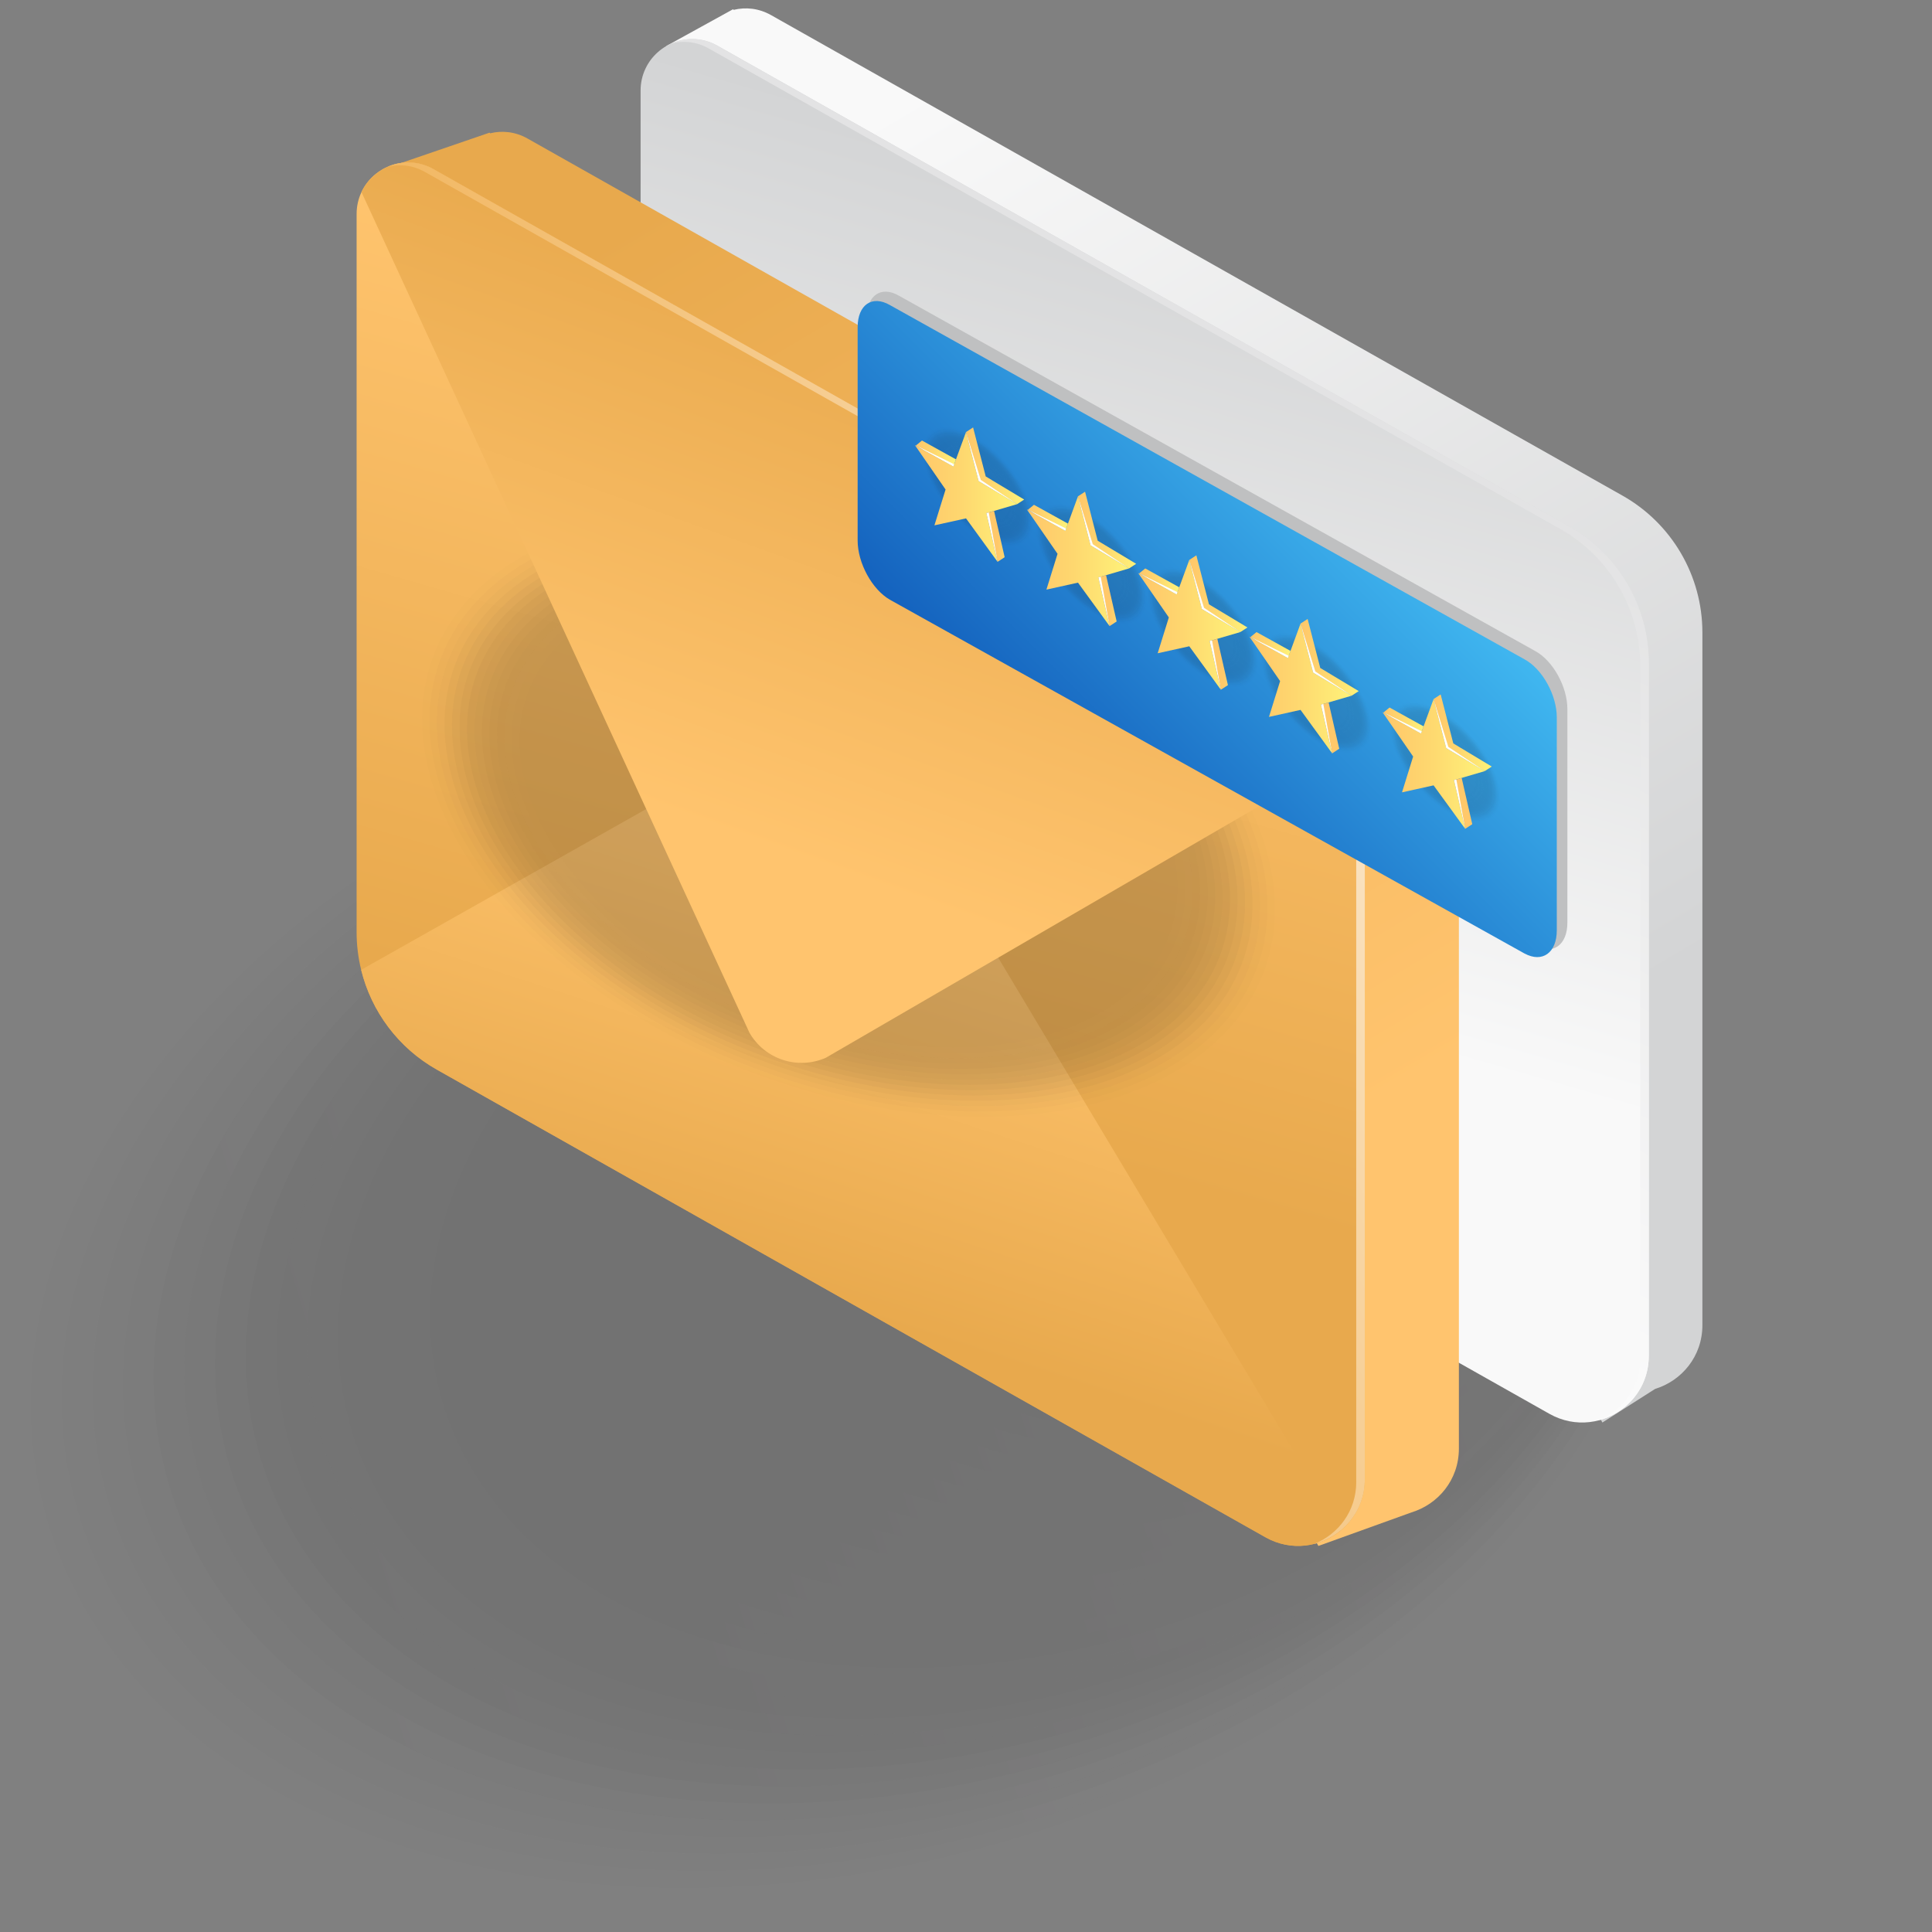 <?xml version="1.0" encoding="UTF-8"?>
<svg id="Vrstva_1" data-name="Vrstva 1" xmlns="http://www.w3.org/2000/svg" xmlns:xlink="http://www.w3.org/1999/xlink" viewBox="0 0 767.47 767.47">
  <rect x="0" y="0" width="767.47" height="767.47" fill="#808080" stroke="none"/>
  <defs>
    <style>
      .cls-1 {
        opacity: .59;
      }

      .cls-1, .cls-2, .cls-3, .cls-4, .cls-5, .cls-6, .cls-7, .cls-8, .cls-9, .cls-10, .cls-11, .cls-12, .cls-13, .cls-14, .cls-15, .cls-16, .cls-17, .cls-18, .cls-19, .cls-20, .cls-21, .cls-22, .cls-23, .cls-24, .cls-25, .cls-26, .cls-27, .cls-28, .cls-29, .cls-30, .cls-31, .cls-32, .cls-33, .cls-34, .cls-35, .cls-36, .cls-37, .cls-38, .cls-39, .cls-40, .cls-41, .cls-42, .cls-43, .cls-44, .cls-45, .cls-46, .cls-47, .cls-48, .cls-49, .cls-50, .cls-51, .cls-52, .cls-53, .cls-54, .cls-55, .cls-56, .cls-57, .cls-58, .cls-59, .cls-60, .cls-61, .cls-62, .cls-63, .cls-64, .cls-65, .cls-66, .cls-67, .cls-68, .cls-69, .cls-70, .cls-71, .cls-72, .cls-73, .cls-74, .cls-75, .cls-76, .cls-77, .cls-78, .cls-79, .cls-80, .cls-81, .cls-82, .cls-83, .cls-84, .cls-85, .cls-86, .cls-87, .cls-88 {
        stroke-width: 0px;
      }

      .cls-1, .cls-2, .cls-4, .cls-7, .cls-9, .cls-13, .cls-15, .cls-19, .cls-21, .cls-25, .cls-27, .cls-29, .cls-33, .cls-34, .cls-39, .cls-47, .cls-55, .cls-59, .cls-61, .cls-64, .cls-68, .cls-69, .cls-74, .cls-76, .cls-79, .cls-81, .cls-83, .cls-84 {
        fill: #141414;
      }

      .cls-2 {
        opacity: .37;
      }

      .cls-89 {
        opacity: .13;
      }

      .cls-3 {
        fill: url(#linear-gradient-38);
      }

      .cls-4 {
        opacity: .78;
      }

      .cls-5 {
        fill: url(#linear-gradient-33);
      }

      .cls-6 {
        fill: url(#linear-gradient-11);
        opacity: .36;
      }

      .cls-7 {
        opacity: .52;
      }

      .cls-8 {
        fill: url(#linear-gradient-27);
        opacity: .93;
      }

      .cls-9 {
        opacity: .85;
      }

      .cls-10 {
        fill: url(#linear-gradient-5);
        opacity: .14;
      }

      .cls-11 {
        fill: url(#linear-gradient-16);
        opacity: .54;
      }

      .cls-12 {
        fill: url(#linear-gradient-10);
        opacity: .32;
      }

      .cls-13 {
        opacity: .15;
      }

      .cls-14 {
        fill: url(#New_Gradient_Swatch_copy_15-8);
      }

      .cls-15 {
        opacity: .96;
      }

      .cls-16 {
        fill: url(#linear-gradient-19);
        opacity: .64;
      }

      .cls-17 {
        fill: url(#linear-gradient-14);
        opacity: .46;
      }

      .cls-18 {
        fill: url(#linear-gradient-2);
        opacity: .04;
      }

      .cls-19 {
        opacity: .74;
      }

      .cls-20 {
        fill: url(#linear-gradient-22);
        opacity: .75;
      }

      .cls-90 {
        opacity: .2;
      }

      .cls-21 {
        opacity: .7;
      }

      .cls-22 {
        fill: url(#New_Gradient_Swatch_copy_15-9);
      }

      .cls-23 {
        fill: url(#linear-gradient-7);
        opacity: .21;
      }

      .cls-24 {
        fill: url(#New_Gradient_Swatch_copy_15-19);
      }

      .cls-25 {
        opacity: .63;
      }

      .cls-26 {
        fill: url(#linear-gradient-31);
      }

      .cls-28 {
        fill: url(#linear-gradient-34);
      }

      .cls-29, .cls-66 {
        opacity: 0;
      }

      .cls-30 {
        fill: url(#New_Gradient_Swatch_copy_15);
      }

      .cls-31 {
        fill: url(#linear-gradient-20);
        opacity: .68;
      }

      .cls-32 {
        fill: url(#New_Gradient_Swatch_copy_15-13);
      }

      .cls-33 {
        opacity: .44;
      }

      .cls-34 {
        opacity: .93;
      }

      .cls-35 {
        fill: url(#New_Gradient_Swatch_copy_15-12);
      }

      .cls-36 {
        fill: url(#New_Gradient_Swatch_copy_15-18);
      }

      .cls-37 {
        fill: url(#linear-gradient-24);
        opacity: .82;
      }

      .cls-38 {
        fill: url(#linear-gradient-21);
        opacity: .71;
      }

      .cls-39 {
        opacity: .56;
      }

      .cls-40 {
        fill: url(#linear-gradient-8);
        opacity: .25;
      }

      .cls-41 {
        fill: url(#New_Gradient_Swatch_copy_15-16);
      }

      .cls-42 {
        fill: #fff;
      }

      .cls-43 {
        fill: url(#linear-gradient-35);
      }

      .cls-44 {
        fill: url(#New_Gradient_Swatch_copy_15-7);
      }

      .cls-45 {
        fill: url(#linear-gradient-32);
      }

      .cls-46 {
        fill: url(#New_Gradient_Swatch_copy_15-4);
      }

      .cls-47 {
        opacity: .26;
      }

      .cls-48 {
        fill: url(#linear-gradient-25);
        opacity: .86;
      }

      .cls-49 {
        fill: url(#linear-gradient-3);
        opacity: .07;
      }

      .cls-50 {
        fill: url(#linear-gradient-17);
        opacity: .57;
      }

      .cls-51 {
        fill: url(#New_Gradient_Swatch_copy_15-10);
      }

      .cls-52 {
        fill: url(#linear-gradient-13);
        opacity: .43;
      }

      .cls-53 {
        fill: url(#linear-gradient-6);
        opacity: .18;
      }

      .cls-54 {
        fill: url(#New_Gradient_Swatch_copy_15-20);
      }

      .cls-55 {
        opacity: .04;
      }

      .cls-56 {
        fill: url(#linear-gradient-4);
        opacity: .11;
      }

      .cls-57 {
        fill: url(#linear-gradient-28);
        opacity: .96;
      }

      .cls-58 {
        fill: url(#linear-gradient-9);
        opacity: .29;
      }

      .cls-59 {
        opacity: .3;
      }

      .cls-60 {
        fill: url(#linear-gradient-12);
        opacity: .39;
      }

      .cls-61 {
        opacity: .07;
      }

      .cls-62 {
        fill: url(#linear-gradient-36);
      }

      .cls-63 {
        fill: url(#linear-gradient-23);
        opacity: .79;
      }

      .cls-64 {
        opacity: .89;
      }

      .cls-65 {
        fill: url(#linear-gradient-15);
        opacity: .5;
      }

      .cls-66 {
        fill: url(#linear-gradient);
      }

      .cls-67 {
        fill: url(#linear-gradient-30);
      }

      .cls-68 {
        opacity: .33;
      }

      .cls-69 {
        opacity: .11;
      }

      .cls-70 {
        fill: url(#New_Gradient_Swatch_copy_15-15);
      }

      .cls-71 {
        fill: url(#New_Gradient_Swatch_copy_15-14);
      }

      .cls-72 {
        fill: url(#linear-gradient-29);
      }

      .cls-73 {
        fill: url(#New_Gradient_Swatch_copy_15-3);
      }

      .cls-74 {
        opacity: .41;
      }

      .cls-75 {
        fill: url(#New_Gradient_Swatch_copy_15-6);
      }

      .cls-76 {
        opacity: .19;
      }

      .cls-77 {
        fill: url(#linear-gradient-18);
        opacity: .61;
      }

      .cls-78 {
        fill: url(#New_Gradient_Swatch_copy_15-2);
      }

      .cls-79 {
        opacity: .48;
      }

      .cls-80 {
        fill: url(#New_Gradient_Swatch_copy_15-5);
      }

      .cls-81 {
        opacity: .22;
      }

      .cls-82 {
        fill: url(#linear-gradient-37);
      }

      .cls-83 {
        opacity: .67;
      }

      .cls-84 {
        opacity: .81;
      }

      .cls-85 {
        fill: url(#New_Gradient_Swatch_copy_15-11);
      }

      .cls-86 {
        fill: url(#linear-gradient-26);
        opacity: .89;
      }

      .cls-87 {
        fill: #bfc0c1;
      }

      .cls-88 {
        fill: url(#New_Gradient_Swatch_copy_15-17);
      }
    </style>
    <linearGradient id="linear-gradient" x1="970.81" y1="7758.82" x2="1120.57" y2="7758.82" gradientTransform="translate(-4877.1 -140785.92) rotate(-.18) scale(4.55 18.21)" gradientUnits="userSpaceOnUse">
      <stop offset="0" stop-color="#161616"/>
      <stop offset="1" stop-color="#313031"/>
    </linearGradient>
    <linearGradient id="linear-gradient-2" x1="973.57" y1="7758.82" x2="1120.26" y2="7758.82" gradientTransform="translate(-4877.34 -140787.55) rotate(-.18) scale(4.55 18.21)" xlink:href="#linear-gradient"/>
    <linearGradient id="linear-gradient-3" x1="976.34" y1="7758.82" x2="1119.95" y2="7758.82" gradientTransform="translate(-4877.59 -140789.19) rotate(-.18) scale(4.55 18.21)" xlink:href="#linear-gradient"/>
    <linearGradient id="linear-gradient-4" x1="979.11" y1="7758.83" x2="1119.64" y2="7758.83" gradientTransform="translate(-4877.84 -140790.82) rotate(-.18) scale(4.55 18.21)" xlink:href="#linear-gradient"/>
    <linearGradient id="linear-gradient-5" x1="981.88" y1="7758.83" x2="1119.34" y2="7758.83" gradientTransform="translate(-4878.08 -140792.46) rotate(-.18) scale(4.55 18.21)" xlink:href="#linear-gradient"/>
    <linearGradient id="linear-gradient-6" x1="984.65" y1="7758.83" x2="1119.03" y2="7758.83" gradientTransform="translate(-4878.33 -140794.09) rotate(-.18) scale(4.55 18.21)" xlink:href="#linear-gradient"/>
    <linearGradient id="linear-gradient-7" x1="987.42" y1="7758.83" x2="1118.72" y2="7758.83" gradientTransform="translate(-4878.58 -140795.73) rotate(-.18) scale(4.55 18.21)" xlink:href="#linear-gradient"/>
    <linearGradient id="linear-gradient-8" x1="990.19" y1="7758.83" x2="1118.41" y2="7758.83" gradientTransform="translate(-4878.82 -140797.36) rotate(-.18) scale(4.55 18.21)" xlink:href="#linear-gradient"/>
    <linearGradient id="linear-gradient-9" x1="992.96" y1="7758.83" x2="1118.1" y2="7758.83" gradientTransform="translate(-4879.07 -140799) rotate(-.18) scale(4.55 18.21)" xlink:href="#linear-gradient"/>
    <linearGradient id="linear-gradient-10" x1="995.73" y1="7758.83" x2="1117.79" y2="7758.83" gradientTransform="translate(-4879.32 -140800.63) rotate(-.18) scale(4.55 18.21)" xlink:href="#linear-gradient"/>
    <linearGradient id="linear-gradient-11" x1="998.49" y1="7758.83" x2="1117.48" y2="7758.83" gradientTransform="translate(-4879.56 -140802.27) rotate(-.18) scale(4.55 18.21)" xlink:href="#linear-gradient"/>
    <linearGradient id="linear-gradient-12" x1="1001.26" y1="7758.83" x2="1117.18" y2="7758.83" gradientTransform="translate(-4879.81 -140803.9) rotate(-.18) scale(4.55 18.21)" xlink:href="#linear-gradient"/>
    <linearGradient id="linear-gradient-13" x1="1004.03" y1="7758.83" x2="1116.87" y2="7758.83" gradientTransform="translate(-4880.06 -140805.54) rotate(-.18) scale(4.55 18.21)" xlink:href="#linear-gradient"/>
    <linearGradient id="linear-gradient-14" x1="1006.8" y1="7758.83" x2="1116.56" y2="7758.83" gradientTransform="translate(-4880.3 -140807.17) rotate(-.18) scale(4.55 18.21)" xlink:href="#linear-gradient"/>
    <linearGradient id="linear-gradient-15" x1="1009.57" y1="7758.83" x2="1116.25" y2="7758.83" gradientTransform="translate(-4880.55 -140808.81) rotate(-.18) scale(4.55 18.21)" xlink:href="#linear-gradient"/>
    <linearGradient id="linear-gradient-16" x1="1012.34" y1="7758.83" x2="1115.94" y2="7758.83" gradientTransform="translate(-4880.8 -140810.45) rotate(-.18) scale(4.55 18.21)" xlink:href="#linear-gradient"/>
    <linearGradient id="linear-gradient-17" x1="1015.11" y1="7758.83" x2="1115.63" y2="7758.83" gradientTransform="translate(-4881.04 -140812.08) rotate(-.18) scale(4.55 18.21)" xlink:href="#linear-gradient"/>
    <linearGradient id="linear-gradient-18" x1="1017.88" y1="7758.83" x2="1115.32" y2="7758.83" gradientTransform="translate(-4881.29 -140813.72) rotate(-.18) scale(4.55 18.21)" xlink:href="#linear-gradient"/>
    <linearGradient id="linear-gradient-19" x1="1020.64" y1="7758.83" x2="1115.02" y2="7758.83" gradientTransform="translate(-4881.54 -140815.35) rotate(-.18) scale(4.55 18.21)" xlink:href="#linear-gradient"/>
    <linearGradient id="linear-gradient-20" x1="1023.41" y1="7758.83" x2="1114.71" y2="7758.83" gradientTransform="translate(-4881.78 -140816.99) rotate(-.18) scale(4.55 18.21)" xlink:href="#linear-gradient"/>
    <linearGradient id="linear-gradient-21" x1="1026.18" y1="7758.83" x2="1114.4" y2="7758.83" gradientTransform="translate(-4882.03 -140818.62) rotate(-.18) scale(4.55 18.21)" xlink:href="#linear-gradient"/>
    <linearGradient id="linear-gradient-22" x1="1028.95" y1="7758.83" x2="1114.09" y2="7758.83" gradientTransform="translate(-4882.28 -140820.26) rotate(-.18) scale(4.55 18.21)" xlink:href="#linear-gradient"/>
    <linearGradient id="linear-gradient-23" x1="1031.72" y1="7758.83" x2="1113.78" y2="7758.83" gradientTransform="translate(-4882.52 -140821.89) rotate(-.18) scale(4.55 18.21)" xlink:href="#linear-gradient"/>
    <linearGradient id="linear-gradient-24" x1="1034.49" y1="7758.83" x2="1113.47" y2="7758.83" gradientTransform="translate(-4882.77 -140823.53) rotate(-.18) scale(4.55 18.21)" xlink:href="#linear-gradient"/>
    <linearGradient id="linear-gradient-25" x1="1037.26" y1="7758.83" x2="1113.16" y2="7758.83" gradientTransform="translate(-4883.01 -140825.16) rotate(-.18) scale(4.55 18.21)" xlink:href="#linear-gradient"/>
    <linearGradient id="linear-gradient-26" x1="1040.03" y1="7758.83" x2="1112.85" y2="7758.83" gradientTransform="translate(-4883.26 -140826.8) rotate(-.18) scale(4.55 18.21)" xlink:href="#linear-gradient"/>
    <linearGradient id="linear-gradient-27" x1="1042.8" y1="7758.84" x2="1112.55" y2="7758.84" gradientTransform="translate(-4883.51 -140828.43) rotate(-.18) scale(4.55 18.21)" xlink:href="#linear-gradient"/>
    <linearGradient id="linear-gradient-28" x1="1045.56" y1="7758.84" x2="1112.24" y2="7758.84" gradientTransform="translate(-4883.75 -140830.07) rotate(-.18) scale(4.55 18.21)" xlink:href="#linear-gradient"/>
    <linearGradient id="linear-gradient-29" x1="1048.33" y1="7758.84" x2="1111.93" y2="7758.84" gradientTransform="translate(-4884 -140831.7) rotate(-.18) scale(4.55 18.21)" xlink:href="#linear-gradient"/>
    <linearGradient id="linear-gradient-30" x1="-9702.12" y1="46.7" x2="-9933.06" y2="438.12" gradientTransform="translate(-9355.85) rotate(-180) scale(1 -1)" gradientUnits="userSpaceOnUse">
      <stop offset="0" stop-color="#f9f9f9"/>
      <stop offset="1" stop-color="#d3d4d5"/>
    </linearGradient>
    <linearGradient id="linear-gradient-31" x1="-9784.14" y1="379.63" x2="-9866.8" y2="92.1" xlink:href="#linear-gradient-30"/>
    <linearGradient id="linear-gradient-32" x1="-9717.48" y1="465.62" x2="-9910.58" y2="107.01" gradientTransform="translate(-9355.85) rotate(-180) scale(1 -1)" gradientUnits="userSpaceOnUse">
      <stop offset="0" stop-color="#fff"/>
      <stop offset=".99" stop-color="#dfdfe0"/>
    </linearGradient>
    <linearGradient id="linear-gradient-33" x1="-9595.69" y1="92.9" x2="-9829.45" y2="489.09" gradientTransform="translate(-9355.85) rotate(-180) scale(1 -1)" gradientUnits="userSpaceOnUse">
      <stop offset="0" stop-color="#e8a94d"/>
      <stop offset=".99" stop-color="#ffc46e"/>
    </linearGradient>
    <linearGradient id="linear-gradient-34" x1="-9671.33" y1="428.66" x2="-9753.99" y2="141.13" xlink:href="#linear-gradient-33"/>
    <linearGradient id="linear-gradient-35" x1="-9686.35" y1="519.81" x2="-9740.27" y2="354.47" xlink:href="#linear-gradient-33"/>
    <linearGradient id="linear-gradient-36" x1="-9721.11" y1="122.06" x2="-9644.31" y2="334.29" xlink:href="#linear-gradient-33"/>
    <linearGradient id="linear-gradient-37" x1="7361.88" y1="190.42" x2="6992.33" y2="370.95" gradientTransform="translate(-6717.47)" gradientUnits="userSpaceOnUse">
      <stop offset="0" stop-color="#fff"/>
      <stop offset=".99" stop-color="#f1b359"/>
    </linearGradient>
    <linearGradient id="linear-gradient-38" x1="421.87" y1="307.51" x2="537.06" y2="192.32" gradientUnits="userSpaceOnUse">
      <stop offset="0" stop-color="#1462be"/>
      <stop offset="1" stop-color="#40b7f0"/>
    </linearGradient>
    <linearGradient id="New_Gradient_Swatch_copy_15" data-name="New Gradient Swatch copy 15" x1="549.18" y1="303.47" x2="589.78" y2="303.47" gradientUnits="userSpaceOnUse">
      <stop offset=".04" stop-color="#ffc86a"/>
      <stop offset=".45" stop-color="#fed76f"/>
      <stop offset="1" stop-color="#fef279"/>
    </linearGradient>
    <linearGradient id="New_Gradient_Swatch_copy_15-2" data-name="New Gradient Swatch copy 15" x1="584.37" y1="319.13" x2="591.6" y2="319.13" xlink:href="#New_Gradient_Swatch_copy_15"/>
    <linearGradient id="New_Gradient_Swatch_copy_15-3" data-name="New Gradient Swatch copy 15" x1="549.59" y1="286.21" x2="565.5" y2="286.21" xlink:href="#New_Gradient_Swatch_copy_15"/>
    <linearGradient id="New_Gradient_Swatch_copy_15-4" data-name="New Gradient Swatch copy 15" x1="569.48" y1="291.1" x2="592.59" y2="291.1" xlink:href="#New_Gradient_Swatch_copy_15"/>
    <linearGradient id="New_Gradient_Swatch_copy_15-5" data-name="New Gradient Swatch copy 15" x1="496.33" y1="273.49" x2="536.93" y2="273.49" xlink:href="#New_Gradient_Swatch_copy_15"/>
    <linearGradient id="New_Gradient_Swatch_copy_15-6" data-name="New Gradient Swatch copy 15" x1="530.64" y1="289.15" x2="537.88" y2="289.15" xlink:href="#New_Gradient_Swatch_copy_15"/>
    <linearGradient id="New_Gradient_Swatch_copy_15-7" data-name="New Gradient Swatch copy 15" x1="496.74" y1="256.23" x2="512.65" y2="256.23" xlink:href="#New_Gradient_Swatch_copy_15"/>
    <linearGradient id="New_Gradient_Swatch_copy_15-8" data-name="New Gradient Swatch copy 15" x1="516.63" y1="261.12" x2="539.74" y2="261.12" xlink:href="#New_Gradient_Swatch_copy_15"/>
    <linearGradient id="New_Gradient_Swatch_copy_15-9" data-name="New Gradient Swatch copy 15" x1="452.13" y1="248.21" x2="492.73" y2="248.21" xlink:href="#New_Gradient_Swatch_copy_15"/>
    <linearGradient id="New_Gradient_Swatch_copy_15-10" data-name="New Gradient Swatch copy 15" x1="485.56" y1="263.87" x2="492.79" y2="263.87" xlink:href="#New_Gradient_Swatch_copy_15"/>
    <linearGradient id="New_Gradient_Swatch_copy_15-11" data-name="New Gradient Swatch copy 15" x1="452.53" y1="230.96" x2="468.44" y2="230.96" xlink:href="#New_Gradient_Swatch_copy_15"/>
    <linearGradient id="New_Gradient_Swatch_copy_15-12" data-name="New Gradient Swatch copy 15" x1="472.43" y1="235.84" x2="495.54" y2="235.84" xlink:href="#New_Gradient_Swatch_copy_15"/>
    <linearGradient id="New_Gradient_Swatch_copy_15-13" data-name="New Gradient Swatch copy 15" x1="407.92" y1="222.93" x2="448.52" y2="222.93" xlink:href="#New_Gradient_Swatch_copy_15"/>
    <linearGradient id="New_Gradient_Swatch_copy_15-14" data-name="New Gradient Swatch copy 15" x1="440.48" y1="238.6" x2="447.71" y2="238.6" xlink:href="#New_Gradient_Swatch_copy_15"/>
    <linearGradient id="New_Gradient_Swatch_copy_15-15" data-name="New Gradient Swatch copy 15" x1="408.33" y1="205.68" x2="424.24" y2="205.68" xlink:href="#New_Gradient_Swatch_copy_15"/>
    <linearGradient id="New_Gradient_Swatch_copy_15-16" data-name="New Gradient Swatch copy 15" x1="428.22" y1="210.56" x2="451.33" y2="210.56" xlink:href="#New_Gradient_Swatch_copy_15"/>
    <linearGradient id="New_Gradient_Swatch_copy_15-17" data-name="New Gradient Swatch copy 15" x1="363.44" y1="197.4" x2="404.04" y2="197.4" xlink:href="#New_Gradient_Swatch_copy_15"/>
    <linearGradient id="New_Gradient_Swatch_copy_15-18" data-name="New Gradient Swatch copy 15" x1="395.99" y1="213.07" x2="403.23" y2="213.07" xlink:href="#New_Gradient_Swatch_copy_15"/>
    <linearGradient id="New_Gradient_Swatch_copy_15-19" data-name="New Gradient Swatch copy 15" x1="363.84" y1="180.15" x2="379.75" y2="180.15" xlink:href="#New_Gradient_Swatch_copy_15"/>
    <linearGradient id="New_Gradient_Swatch_copy_15-20" data-name="New Gradient Swatch copy 15" x1="383.74" y1="185.03" x2="406.85" y2="185.03" xlink:href="#New_Gradient_Swatch_copy_15"/>
  </defs>
  <g>
    <g class="cls-89">
      <ellipse class="cls-66" cx="333.19" cy="509.8" rx="340.77" ry="236.16" transform="translate(-134.41 119.59) rotate(-16.99)"/>
      <ellipse class="cls-18" cx="338.54" cy="508.16" rx="333.76" ry="231.31" transform="translate(-133.7 121.08) rotate(-16.99)"/>
      <ellipse class="cls-49" cx="343.89" cy="506.51" rx="326.76" ry="226.46" transform="translate(-132.98 122.58) rotate(-16.99)"/>
      <ellipse class="cls-56" cx="349.24" cy="504.87" rx="319.76" ry="221.6" transform="translate(-132.27 124.07) rotate(-16.99)"/>
      <ellipse class="cls-10" cx="354.59" cy="503.22" rx="312.76" ry="216.75" transform="translate(-131.55 125.56) rotate(-16.99)"/>
      <ellipse class="cls-53" cx="359.94" cy="501.58" rx="305.76" ry="211.9" transform="translate(-130.84 127.05) rotate(-16.99)"/>
      <ellipse class="cls-23" cx="365.3" cy="499.93" rx="298.75" ry="207.05" transform="translate(-130.13 128.54) rotate(-16.99)"/>
      <ellipse class="cls-40" cx="370.65" cy="498.29" rx="291.75" ry="202.19" transform="translate(-129.41 130.03) rotate(-16.99)"/>
      <ellipse class="cls-58" cx="376" cy="496.64" rx="284.75" ry="197.34" transform="translate(-128.7 131.53) rotate(-16.99)"/>
      <ellipse class="cls-12" cx="381.35" cy="495" rx="277.75" ry="192.49" transform="translate(-127.98 133.02) rotate(-16.99)"/>
      <ellipse class="cls-6" cx="386.7" cy="493.35" rx="270.74" ry="187.63" transform="translate(-127.27 134.51) rotate(-16.99)"/>
      <ellipse class="cls-60" cx="392.05" cy="491.71" rx="263.74" ry="182.78" transform="translate(-126.56 136) rotate(-16.99)"/>
      <ellipse class="cls-52" cx="397.4" cy="490.06" rx="256.74" ry="177.93" transform="translate(-125.84 137.49) rotate(-16.99)"/>
      <ellipse class="cls-17" cx="402.75" cy="488.42" rx="249.74" ry="173.08" transform="translate(-125.13 138.98) rotate(-16.99)"/>
      <ellipse class="cls-65" cx="408.1" cy="486.77" rx="242.74" ry="168.22" transform="translate(-124.41 140.48) rotate(-16.99)"/>
      <ellipse class="cls-11" cx="413.45" cy="485.13" rx="235.73" ry="163.37" transform="translate(-123.7 141.97) rotate(-16.99)"/>
      <ellipse class="cls-50" cx="418.8" cy="483.48" rx="228.73" ry="158.52" transform="translate(-122.99 143.46) rotate(-16.99)"/>
      <ellipse class="cls-77" cx="424.15" cy="481.84" rx="221.73" ry="153.67" transform="translate(-122.27 144.95) rotate(-16.99)"/>
      <ellipse class="cls-16" cx="429.5" cy="480.19" rx="214.73" ry="148.81" transform="translate(-121.56 146.44) rotate(-16.99)"/>
      <ellipse class="cls-31" cx="434.86" cy="478.55" rx="207.72" ry="143.96" transform="translate(-120.84 147.93) rotate(-16.99)"/>
      <ellipse class="cls-38" cx="440.21" cy="476.9" rx="200.72" ry="139.11" transform="translate(-120.13 149.42) rotate(-16.99)"/>
      <ellipse class="cls-20" cx="445.56" cy="475.26" rx="193.72" ry="134.25" transform="translate(-119.42 150.92) rotate(-16.99)"/>
      <ellipse class="cls-63" cx="450.91" cy="473.61" rx="186.72" ry="129.4" transform="translate(-118.7 152.41) rotate(-16.99)"/>
      <ellipse class="cls-37" cx="456.26" cy="471.97" rx="179.72" ry="124.55" transform="translate(-117.99 153.9) rotate(-16.99)"/>
      <ellipse class="cls-48" cx="461.61" cy="470.32" rx="172.71" ry="119.7" transform="translate(-117.27 155.39) rotate(-16.99)"/>
      <ellipse class="cls-86" cx="466.96" cy="468.68" rx="165.71" ry="114.84" transform="translate(-116.56 156.88) rotate(-16.99)"/>
      <ellipse class="cls-8" cx="472.31" cy="467.03" rx="158.71" ry="109.99" transform="translate(-115.85 158.37) rotate(-16.99)"/>
      <ellipse class="cls-57" cx="477.66" cy="465.39" rx="151.71" ry="105.14" transform="translate(-115.13 159.87) rotate(-16.99)"/>
      <ellipse class="cls-72" cx="483.01" cy="463.74" rx="144.7" ry="100.28" transform="translate(-114.42 161.36) rotate(-16.99)"/>
    </g>
    <g>
      <g>
        <path class="cls-67" d="M264.74,18.25l26.46-14.58.23.25c4.76-1.17,10.01-.66,14.86,2.08l338.23,190.88c19.61,11.07,31.74,31.84,31.74,54.36v275.17c0,12.48-8.29,22.11-18.79,25.33h0l-20.93,13.34-20.85-36.61-291.98-164.78c-19.69-11.11-31.87-31.96-31.87-54.57V65.85l-27.11-47.6Z"/>
        <path class="cls-26" d="M254.47,35.99v285.31c0,5.1.62,10.11,1.81,14.94,4.07,16.58,14.81,31.03,30.06,39.63l329.15,185.76c10.31,5.81,22.05,3.88,30.02-2.77,5.67-4.73,9.45-11.86,9.45-20.28v-275.18c0-5.28-.68-10.46-1.95-15.45-4.15-16.27-14.77-30.43-29.77-38.89L285,18.16c-10.87-6.12-23.81-1.09-28.6,9.12-1.23,2.61-1.93,5.53-1.93,8.71Z"/>
        <path class="cls-45" d="M651.56,539.68v-275.17c0-22.52-12.13-43.29-31.74-54.36L281.59,19.27c-4.81-2.72-10.01-3.21-14.75-2.07,5.54-2.4,12.16-2.41,18.16.97l338.23,190.88c19.61,11.07,31.74,31.84,31.74,54.36v275.17c0,13.01-9,22.9-20.11,25.7,9.49-3.8,16.71-12.95,16.71-24.59Z"/>
      </g>
      <g>
        <path class="cls-5" d="M151.93,67.28l42.54-14.58.23.25c4.76-1.17,10.01-.66,14.86,2.08l338.23,190.88c19.61,11.07,31.74,31.84,31.74,54.36v275.17c0,12.48-8.29,22.11-18.79,25.33h0l-37.02,13.34-20.85-36.61-291.98-164.78c-19.69-11.11-31.87-31.96-31.87-54.57V114.88l-27.11-47.6Z"/>
        <path class="cls-28" d="M141.66,85.02v285.31c0,5.1.62,10.11,1.81,14.94,4.07,16.58,14.81,31.03,30.06,39.63l329.15,185.76c10.31,5.81,22.05,3.88,30.02-2.77,5.67-4.73,9.45-11.86,9.45-20.28v-275.18c0-5.28-.68-10.46-1.95-15.45-4.15-16.27-14.77-30.43-29.77-38.89L172.19,67.19c-10.87-6.12-23.81-1.09-28.6,9.12-1.23,2.61-1.93,5.53-1.93,8.71Z"/>
        <path class="cls-43" d="M143.47,385.26c4.07,16.58,14.81,31.03,30.06,39.63l329.15,185.76c10.31,5.81,22.05,3.88,30.02-2.77l-197.9-330.55-191.33,107.93Z"/>
        <g class="cls-90">
          <ellipse class="cls-29" cx="337.07" cy="323.4" rx="111.46" ry="179.56" transform="translate(-85.51 522.48) rotate(-69.04)"/>
          <ellipse class="cls-55" cx="337.07" cy="323.4" rx="109.54" ry="176.46" transform="translate(-85.51 522.48) rotate(-69.04)"/>
          <ellipse class="cls-61" cx="337.07" cy="323.4" rx="107.61" ry="173.37" transform="translate(-85.51 522.48) rotate(-69.04)"/>
          <ellipse class="cls-69" cx="337.07" cy="323.4" rx="105.69" ry="170.28" transform="translate(-85.51 522.48) rotate(-69.04)"/>
          <ellipse class="cls-13" cx="337.07" cy="323.4" rx="103.77" ry="167.18" transform="translate(-85.51 522.48) rotate(-69.04)"/>
          <ellipse class="cls-76" cx="337.07" cy="323.4" rx="101.85" ry="164.09" transform="translate(-85.51 522.48) rotate(-69.04)"/>
          <ellipse class="cls-81" cx="337.07" cy="323.4" rx="99.93" ry="160.99" transform="translate(-85.51 522.48) rotate(-69.04)"/>
          <ellipse class="cls-47" cx="337.07" cy="323.4" rx="98.01" ry="157.9" transform="translate(-85.51 522.48) rotate(-69.04)"/>
          <ellipse class="cls-59" cx="337.07" cy="323.4" rx="96.09" ry="154.81" transform="translate(-85.51 522.48) rotate(-69.04)"/>
          <ellipse class="cls-68" cx="337.07" cy="323.4" rx="94.17" ry="151.71" transform="translate(-85.51 522.48) rotate(-69.04)"/>
          <ellipse class="cls-2" cx="337.07" cy="323.4" rx="92.25" ry="148.62" transform="translate(-85.51 522.48) rotate(-69.04)"/>
          <ellipse class="cls-74" cx="337.07" cy="323.4" rx="90.33" ry="145.52" transform="translate(-85.51 522.48) rotate(-69.04)"/>
          <ellipse class="cls-33" cx="337.07" cy="323.4" rx="88.41" ry="142.43" transform="translate(-85.51 522.48) rotate(-69.04)"/>
          <ellipse class="cls-79" cx="337.07" cy="323.4" rx="86.49" ry="139.34" transform="translate(-85.51 522.47) rotate(-69.04)"/>
          <ellipse class="cls-7" cx="337.07" cy="323.4" rx="84.57" ry="136.24" transform="translate(-85.51 522.47) rotate(-69.04)"/>
          <ellipse class="cls-39" cx="337.07" cy="323.4" rx="82.65" ry="133.15" transform="translate(-85.51 522.47) rotate(-69.04)"/>
          <ellipse class="cls-1" cx="337.07" cy="323.4" rx="80.73" ry="130.05" transform="translate(-85.51 522.47) rotate(-69.04)"/>
          <ellipse class="cls-25" cx="337.07" cy="323.4" rx="78.81" ry="126.96" transform="translate(-85.51 522.47) rotate(-69.04)"/>
          <ellipse class="cls-83" cx="337.07" cy="323.4" rx="76.89" ry="123.87" transform="translate(-85.51 522.47) rotate(-69.04)"/>
          <ellipse class="cls-21" cx="337.07" cy="323.4" rx="74.97" ry="120.77" transform="translate(-85.51 522.47) rotate(-69.04)"/>
          <ellipse class="cls-19" cx="337.07" cy="323.4" rx="73.05" ry="117.68" transform="translate(-85.51 522.47) rotate(-69.04)"/>
          <ellipse class="cls-4" cx="337.07" cy="323.4" rx="71.13" ry="114.58" transform="translate(-85.51 522.47) rotate(-69.04)"/>
          <ellipse class="cls-84" cx="337.07" cy="323.4" rx="69.21" ry="111.49" transform="translate(-85.51 522.47) rotate(-69.04)"/>
          <ellipse class="cls-9" cx="337.07" cy="323.4" rx="67.28" ry="108.4" transform="translate(-85.51 522.47) rotate(-69.04)"/>
          <ellipse class="cls-64" cx="337.07" cy="323.4" rx="65.36" ry="105.3" transform="translate(-85.51 522.47) rotate(-69.04)"/>
          <ellipse class="cls-34" cx="337.07" cy="323.4" rx="63.44" ry="102.21" transform="translate(-85.51 522.47) rotate(-69.04)"/>
          <ellipse class="cls-15" cx="337.07" cy="323.4" rx="61.52" ry="99.11" transform="translate(-85.51 522.47) rotate(-69.04)"/>
          <ellipse class="cls-27" cx="337.07" cy="323.4" rx="59.6" ry="96.02" transform="translate(-85.51 522.47) rotate(-69.04)"/>
        </g>
        <path class="cls-62" d="M143.59,76.31l154.13,333.94c6.1,10.58,19.2,14.86,30.37,9.92l212.11-123.19c-4.15-16.27-14.77-30.43-29.77-38.89L172.19,67.19c-10.87-6.12-23.81-1.09-28.6,9.12Z"/>
        <path class="cls-82" d="M538.75,588.7v-275.17c0-22.52-12.13-43.29-31.74-54.36L168.78,68.3c-4.81-2.72-10.01-3.21-14.75-2.07,5.54-2.4,12.16-2.41,18.16.97l338.23,190.88c19.61,11.07,31.74,31.84,31.74,54.36v275.17c0,13.01-9,22.9-20.11,25.7,9.49-3.8,16.71-12.95,16.71-24.59Z"/>
      </g>
    </g>
  </g>
  <g>
    <g>
      <path class="cls-87" d="M609.82,375.66l-252.73-140.95c-7.07-4.06-12.81-14.58-12.81-23.49v-84.97c0-8.92,5.74-12.85,12.81-8.79l252.73,141.14c7.07,3.84,12.81,14.17,12.81,23.07v84.82c0,8.9-5.74,13.01-12.81,9.18Z"/>
      <path class="cls-3" d="M605.61,378.78l-252.11-140.55c-7.07-4.06-12.81-14.58-12.81-23.5v-84.75c0-8.92,5.74-12.86,12.81-8.8l252.11,140.73c7.07,3.84,12.81,14.17,12.81,23.07v84.6c0,8.9-5.74,13.02-12.81,9.19Z"/>
    </g>
    <g class="cls-89">
      <ellipse class="cls-29" cx="574.05" cy="302.7" rx="14.95" ry="29.25" transform="translate(-57.5 452.05) rotate(-41.11)"/>
      <ellipse class="cls-55" cx="574.05" cy="302.7" rx="14.69" ry="28.75" transform="translate(-57.5 452.05) rotate(-41.11)"/>
      <ellipse class="cls-61" cx="574.05" cy="302.7" rx="14.43" ry="28.24" transform="translate(-57.5 452.05) rotate(-41.11)"/>
      <ellipse class="cls-69" cx="574.05" cy="302.7" rx="14.17" ry="27.74" transform="translate(-57.5 452.05) rotate(-41.11)"/>
      <ellipse class="cls-13" cx="574.05" cy="302.7" rx="13.92" ry="27.24" transform="translate(-57.5 452.05) rotate(-41.11)"/>
      <ellipse class="cls-76" cx="574.05" cy="302.7" rx="13.66" ry="26.73" transform="translate(-57.5 452.05) rotate(-41.11)"/>
      <ellipse class="cls-81" cx="574.05" cy="302.7" rx="13.4" ry="26.23" transform="translate(-57.5 452.05) rotate(-41.11)"/>
      <ellipse class="cls-47" cx="574.05" cy="302.7" rx="13.14" ry="25.72" transform="translate(-57.5 452.05) rotate(-41.11)"/>
      <ellipse class="cls-59" cx="574.05" cy="302.7" rx="12.89" ry="25.22" transform="translate(-57.5 452.05) rotate(-41.11)"/>
      <ellipse class="cls-68" cx="574.05" cy="302.7" rx="12.63" ry="24.72" transform="translate(-57.5 452.05) rotate(-41.11)"/>
      <ellipse class="cls-2" cx="574.05" cy="302.7" rx="12.37" ry="24.21" transform="translate(-57.5 452.05) rotate(-41.11)"/>
      <ellipse class="cls-74" cx="574.05" cy="302.7" rx="12.11" ry="23.71" transform="translate(-57.5 452.05) rotate(-41.11)"/>
      <ellipse class="cls-33" cx="574.05" cy="302.7" rx="11.86" ry="23.2" transform="translate(-57.5 452.05) rotate(-41.11)"/>
      <ellipse class="cls-79" cx="574.05" cy="302.7" rx="11.6" ry="22.7" transform="translate(-57.5 452.05) rotate(-41.11)"/>
      <ellipse class="cls-7" cx="574.05" cy="302.7" rx="11.34" ry="22.2" transform="translate(-57.5 452.05) rotate(-41.11)"/>
      <ellipse class="cls-39" cx="574.05" cy="302.7" rx="11.08" ry="21.69" transform="translate(-57.5 452.05) rotate(-41.11)"/>
      <ellipse class="cls-1" cx="574.05" cy="302.7" rx="10.83" ry="21.19" transform="translate(-57.5 452.05) rotate(-41.11)"/>
      <ellipse class="cls-25" cx="574.05" cy="302.7" rx="10.57" ry="20.68" transform="translate(-57.5 452.05) rotate(-41.11)"/>
      <ellipse class="cls-83" cx="574.05" cy="302.7" rx="10.31" ry="20.18" transform="translate(-57.5 452.05) rotate(-41.11)"/>
      <ellipse class="cls-21" cx="574.05" cy="302.7" rx="10.05" ry="19.68" transform="translate(-57.5 452.05) rotate(-41.11)"/>
      <ellipse class="cls-19" cx="574.05" cy="302.7" rx="9.8" ry="19.17" transform="translate(-57.5 452.05) rotate(-41.11)"/>
      <ellipse class="cls-4" cx="574.05" cy="302.7" rx="9.54" ry="18.67" transform="translate(-57.5 452.05) rotate(-41.11)"/>
      <ellipse class="cls-84" cx="574.05" cy="302.7" rx="9.28" ry="18.16" transform="translate(-57.5 452.05) rotate(-41.11)"/>
      <ellipse class="cls-9" cx="574.05" cy="302.7" rx="9.02" ry="17.66" transform="translate(-57.5 452.05) rotate(-41.11)"/>
      <ellipse class="cls-64" cx="574.05" cy="302.7" rx="8.77" ry="17.16" transform="translate(-57.5 452.05) rotate(-41.11)"/>
      <ellipse class="cls-34" cx="574.05" cy="302.7" rx="8.51" ry="16.65" transform="translate(-57.5 452.05) rotate(-41.11)"/>
      <ellipse class="cls-15" cx="574.05" cy="302.7" rx="8.25" ry="16.15" transform="translate(-57.5 452.05) rotate(-41.11)"/>
      <ellipse class="cls-27" cx="574.05" cy="302.7" rx="7.99" ry="15.64" transform="translate(-57.5 452.05) rotate(-41.11)"/>
    </g>
    <g class="cls-89">
      <ellipse class="cls-29" cx="522.87" cy="275.2" rx="14.95" ry="29.25" transform="translate(-52.04 411.63) rotate(-41.11)"/>
      <ellipse class="cls-55" cx="522.87" cy="275.2" rx="14.69" ry="28.75" transform="translate(-52.04 411.63) rotate(-41.11)"/>
      <ellipse class="cls-61" cx="522.87" cy="275.2" rx="14.43" ry="28.24" transform="translate(-52.04 411.63) rotate(-41.11)"/>
      <ellipse class="cls-69" cx="522.87" cy="275.2" rx="14.17" ry="27.74" transform="translate(-52.04 411.63) rotate(-41.11)"/>
      <ellipse class="cls-13" cx="522.87" cy="275.2" rx="13.92" ry="27.24" transform="translate(-52.04 411.63) rotate(-41.11)"/>
      <ellipse class="cls-76" cx="522.87" cy="275.2" rx="13.66" ry="26.73" transform="translate(-52.04 411.63) rotate(-41.11)"/>
      <ellipse class="cls-81" cx="522.87" cy="275.2" rx="13.4" ry="26.23" transform="translate(-52.04 411.63) rotate(-41.11)"/>
      <ellipse class="cls-47" cx="522.87" cy="275.2" rx="13.14" ry="25.72" transform="translate(-52.04 411.63) rotate(-41.11)"/>
      <ellipse class="cls-59" cx="522.87" cy="275.2" rx="12.89" ry="25.22" transform="translate(-52.04 411.63) rotate(-41.11)"/>
      <ellipse class="cls-68" cx="522.87" cy="275.2" rx="12.63" ry="24.72" transform="translate(-52.04 411.63) rotate(-41.11)"/>
      <ellipse class="cls-2" cx="522.87" cy="275.2" rx="12.37" ry="24.21" transform="translate(-52.04 411.63) rotate(-41.11)"/>
      <ellipse class="cls-74" cx="522.87" cy="275.2" rx="12.11" ry="23.71" transform="translate(-52.04 411.63) rotate(-41.11)"/>
      <ellipse class="cls-33" cx="522.87" cy="275.2" rx="11.86" ry="23.2" transform="translate(-52.04 411.63) rotate(-41.11)"/>
      <ellipse class="cls-79" cx="522.87" cy="275.2" rx="11.6" ry="22.7" transform="translate(-52.04 411.63) rotate(-41.11)"/>
      <ellipse class="cls-7" cx="522.87" cy="275.2" rx="11.34" ry="22.2" transform="translate(-52.04 411.63) rotate(-41.11)"/>
      <ellipse class="cls-39" cx="522.87" cy="275.2" rx="11.08" ry="21.69" transform="translate(-52.04 411.63) rotate(-41.11)"/>
      <ellipse class="cls-1" cx="522.87" cy="275.2" rx="10.83" ry="21.19" transform="translate(-52.04 411.63) rotate(-41.11)"/>
      <ellipse class="cls-25" cx="522.87" cy="275.2" rx="10.57" ry="20.68" transform="translate(-52.04 411.63) rotate(-41.11)"/>
      <ellipse class="cls-83" cx="522.87" cy="275.2" rx="10.31" ry="20.18" transform="translate(-52.04 411.63) rotate(-41.11)"/>
      <ellipse class="cls-21" cx="522.87" cy="275.2" rx="10.05" ry="19.68" transform="translate(-52.04 411.63) rotate(-41.11)"/>
      <ellipse class="cls-19" cx="522.87" cy="275.2" rx="9.8" ry="19.17" transform="translate(-52.04 411.63) rotate(-41.11)"/>
      <ellipse class="cls-4" cx="522.87" cy="275.2" rx="9.54" ry="18.67" transform="translate(-52.04 411.63) rotate(-41.11)"/>
      <ellipse class="cls-84" cx="522.87" cy="275.2" rx="9.28" ry="18.16" transform="translate(-52.04 411.62) rotate(-41.11)"/>
      <ellipse class="cls-9" cx="522.87" cy="275.2" rx="9.02" ry="17.66" transform="translate(-52.04 411.62) rotate(-41.11)"/>
      <ellipse class="cls-64" cx="522.87" cy="275.2" rx="8.77" ry="17.16" transform="translate(-52.04 411.62) rotate(-41.11)"/>
      <ellipse class="cls-34" cx="522.87" cy="275.2" rx="8.51" ry="16.65" transform="translate(-52.04 411.62) rotate(-41.11)"/>
      <ellipse class="cls-15" cx="522.87" cy="275.2" rx="8.25" ry="16.15" transform="translate(-52.04 411.62) rotate(-41.11)"/>
      <ellipse class="cls-27" cx="522.87" cy="275.2" rx="7.99" ry="15.64" transform="translate(-52.04 411.62) rotate(-41.11)"/>
    </g>
    <g class="cls-89">
      <ellipse class="cls-29" cx="477.8" cy="249.23" rx="14.95" ry="29.25" transform="translate(-46.07 375.59) rotate(-41.11)"/>
      <ellipse class="cls-55" cx="477.8" cy="249.23" rx="14.69" ry="28.75" transform="translate(-46.07 375.59) rotate(-41.11)"/>
      <ellipse class="cls-61" cx="477.8" cy="249.23" rx="14.43" ry="28.24" transform="translate(-46.07 375.59) rotate(-41.11)"/>
      <ellipse class="cls-69" cx="477.8" cy="249.23" rx="14.17" ry="27.74" transform="translate(-46.07 375.59) rotate(-41.11)"/>
      <ellipse class="cls-13" cx="477.8" cy="249.23" rx="13.92" ry="27.24" transform="translate(-46.07 375.59) rotate(-41.11)"/>
      <ellipse class="cls-76" cx="477.8" cy="249.23" rx="13.66" ry="26.73" transform="translate(-46.07 375.59) rotate(-41.11)"/>
      <ellipse class="cls-81" cx="477.8" cy="249.23" rx="13.4" ry="26.23" transform="translate(-46.07 375.59) rotate(-41.11)"/>
      <ellipse class="cls-47" cx="477.8" cy="249.23" rx="13.14" ry="25.72" transform="translate(-46.07 375.59) rotate(-41.11)"/>
      <ellipse class="cls-59" cx="477.8" cy="249.23" rx="12.89" ry="25.22" transform="translate(-46.07 375.59) rotate(-41.11)"/>
      <ellipse class="cls-68" cx="477.8" cy="249.23" rx="12.63" ry="24.72" transform="translate(-46.07 375.59) rotate(-41.11)"/>
      <ellipse class="cls-2" cx="477.8" cy="249.23" rx="12.37" ry="24.21" transform="translate(-46.07 375.59) rotate(-41.11)"/>
      <ellipse class="cls-74" cx="477.8" cy="249.23" rx="12.11" ry="23.71" transform="translate(-46.07 375.59) rotate(-41.11)"/>
      <ellipse class="cls-33" cx="477.8" cy="249.23" rx="11.86" ry="23.2" transform="translate(-46.07 375.59) rotate(-41.11)"/>
      <ellipse class="cls-79" cx="477.8" cy="249.23" rx="11.6" ry="22.7" transform="translate(-46.07 375.59) rotate(-41.11)"/>
      <ellipse class="cls-7" cx="477.8" cy="249.23" rx="11.34" ry="22.2" transform="translate(-46.07 375.59) rotate(-41.11)"/>
      <ellipse class="cls-39" cx="477.8" cy="249.23" rx="11.08" ry="21.69" transform="translate(-46.07 375.59) rotate(-41.11)"/>
      <ellipse class="cls-1" cx="477.8" cy="249.23" rx="10.83" ry="21.19" transform="translate(-46.07 375.59) rotate(-41.11)"/>
      <ellipse class="cls-25" cx="477.8" cy="249.23" rx="10.57" ry="20.68" transform="translate(-46.07 375.59) rotate(-41.11)"/>
      <ellipse class="cls-83" cx="477.8" cy="249.23" rx="10.31" ry="20.18" transform="translate(-46.07 375.59) rotate(-41.11)"/>
      <ellipse class="cls-21" cx="477.8" cy="249.23" rx="10.05" ry="19.68" transform="translate(-46.07 375.59) rotate(-41.11)"/>
      <ellipse class="cls-19" cx="477.8" cy="249.23" rx="9.8" ry="19.17" transform="translate(-46.07 375.59) rotate(-41.11)"/>
      <ellipse class="cls-4" cx="477.8" cy="249.23" rx="9.54" ry="18.67" transform="translate(-46.07 375.59) rotate(-41.11)"/>
      <ellipse class="cls-84" cx="477.8" cy="249.23" rx="9.28" ry="18.16" transform="translate(-46.07 375.59) rotate(-41.11)"/>
      <ellipse class="cls-9" cx="477.8" cy="249.23" rx="9.02" ry="17.66" transform="translate(-46.07 375.59) rotate(-41.11)"/>
      <ellipse class="cls-64" cx="477.8" cy="249.23" rx="8.77" ry="17.16" transform="translate(-46.07 375.59) rotate(-41.11)"/>
      <ellipse class="cls-34" cx="477.8" cy="249.23" rx="8.51" ry="16.65" transform="translate(-46.07 375.59) rotate(-41.11)"/>
      <ellipse class="cls-15" cx="477.8" cy="249.23" rx="8.25" ry="16.15" transform="translate(-46.07 375.59) rotate(-41.11)"/>
      <ellipse class="cls-27" cx="477.8" cy="249.23" rx="7.99" ry="15.64" transform="translate(-46.07 375.59) rotate(-41.11)"/>
    </g>
    <g class="cls-89">
      <ellipse class="cls-29" cx="433.5" cy="224.03" rx="14.95" ry="29.25" transform="translate(-40.42 340.25) rotate(-41.11)"/>
      <ellipse class="cls-55" cx="433.5" cy="224.03" rx="14.69" ry="28.75" transform="translate(-40.42 340.25) rotate(-41.11)"/>
      <ellipse class="cls-61" cx="433.5" cy="224.03" rx="14.43" ry="28.24" transform="translate(-40.42 340.25) rotate(-41.11)"/>
      <ellipse class="cls-69" cx="433.5" cy="224.03" rx="14.17" ry="27.74" transform="translate(-40.42 340.25) rotate(-41.11)"/>
      <ellipse class="cls-13" cx="433.5" cy="224.03" rx="13.92" ry="27.24" transform="translate(-40.42 340.25) rotate(-41.11)"/>
      <ellipse class="cls-76" cx="433.5" cy="224.03" rx="13.66" ry="26.73" transform="translate(-40.42 340.25) rotate(-41.11)"/>
      <ellipse class="cls-81" cx="433.5" cy="224.03" rx="13.4" ry="26.23" transform="translate(-40.42 340.25) rotate(-41.11)"/>
      <ellipse class="cls-47" cx="433.5" cy="224.03" rx="13.14" ry="25.72" transform="translate(-40.42 340.25) rotate(-41.11)"/>
      <ellipse class="cls-59" cx="433.5" cy="224.03" rx="12.89" ry="25.22" transform="translate(-40.42 340.25) rotate(-41.11)"/>
      <ellipse class="cls-68" cx="433.5" cy="224.03" rx="12.63" ry="24.72" transform="translate(-40.42 340.25) rotate(-41.11)"/>
      <ellipse class="cls-2" cx="433.5" cy="224.03" rx="12.37" ry="24.21" transform="translate(-40.42 340.25) rotate(-41.11)"/>
      <ellipse class="cls-74" cx="433.5" cy="224.03" rx="12.11" ry="23.71" transform="translate(-40.42 340.25) rotate(-41.11)"/>
      <ellipse class="cls-33" cx="433.5" cy="224.03" rx="11.86" ry="23.2" transform="translate(-40.42 340.25) rotate(-41.11)"/>
      <ellipse class="cls-79" cx="433.5" cy="224.03" rx="11.6" ry="22.7" transform="translate(-40.42 340.25) rotate(-41.11)"/>
      <ellipse class="cls-7" cx="433.5" cy="224.03" rx="11.34" ry="22.2" transform="translate(-40.42 340.25) rotate(-41.11)"/>
      <ellipse class="cls-39" cx="433.5" cy="224.03" rx="11.08" ry="21.69" transform="translate(-40.42 340.25) rotate(-41.11)"/>
      <ellipse class="cls-1" cx="433.5" cy="224.03" rx="10.83" ry="21.19" transform="translate(-40.42 340.25) rotate(-41.11)"/>
      <ellipse class="cls-25" cx="433.5" cy="224.03" rx="10.57" ry="20.68" transform="translate(-40.42 340.25) rotate(-41.11)"/>
      <ellipse class="cls-83" cx="433.5" cy="224.03" rx="10.31" ry="20.18" transform="translate(-40.42 340.25) rotate(-41.11)"/>
      <ellipse class="cls-21" cx="433.5" cy="224.03" rx="10.05" ry="19.68" transform="translate(-40.42 340.25) rotate(-41.11)"/>
      <ellipse class="cls-19" cx="433.5" cy="224.03" rx="9.8" ry="19.17" transform="translate(-40.42 340.25) rotate(-41.11)"/>
      <ellipse class="cls-4" cx="433.5" cy="224.03" rx="9.54" ry="18.67" transform="translate(-40.42 340.25) rotate(-41.11)"/>
      <ellipse class="cls-84" cx="433.5" cy="224.03" rx="9.28" ry="18.16" transform="translate(-40.42 340.25) rotate(-41.11)"/>
      <ellipse class="cls-9" cx="433.5" cy="224.03" rx="9.02" ry="17.66" transform="translate(-40.42 340.25) rotate(-41.11)"/>
      <ellipse class="cls-64" cx="433.5" cy="224.03" rx="8.77" ry="17.16" transform="translate(-40.42 340.25) rotate(-41.11)"/>
      <ellipse class="cls-34" cx="433.5" cy="224.03" rx="8.51" ry="16.65" transform="translate(-40.42 340.25) rotate(-41.11)"/>
      <ellipse class="cls-15" cx="433.5" cy="224.03" rx="8.25" ry="16.15" transform="translate(-40.42 340.25) rotate(-41.11)"/>
      <ellipse class="cls-27" cx="433.5" cy="224.03" rx="7.99" ry="15.64" transform="translate(-40.42 340.25) rotate(-41.11)"/>
    </g>
    <g class="cls-89">
      <ellipse class="cls-29" cx="388.43" cy="193.47" rx="14.95" ry="29.25" transform="translate(-31.44 303.09) rotate(-41.11)"/>
      <ellipse class="cls-55" cx="388.43" cy="193.47" rx="14.69" ry="28.75" transform="translate(-31.44 303.09) rotate(-41.11)"/>
      <ellipse class="cls-61" cx="388.43" cy="193.47" rx="14.43" ry="28.24" transform="translate(-31.44 303.09) rotate(-41.11)"/>
      <ellipse class="cls-69" cx="388.43" cy="193.47" rx="14.17" ry="27.74" transform="translate(-31.44 303.09) rotate(-41.11)"/>
      <ellipse class="cls-13" cx="388.43" cy="193.47" rx="13.92" ry="27.24" transform="translate(-31.44 303.09) rotate(-41.11)"/>
      <ellipse class="cls-76" cx="388.43" cy="193.47" rx="13.66" ry="26.73" transform="translate(-31.44 303.09) rotate(-41.11)"/>
      <ellipse class="cls-81" cx="388.43" cy="193.47" rx="13.4" ry="26.23" transform="translate(-31.44 303.09) rotate(-41.11)"/>
      <ellipse class="cls-47" cx="388.43" cy="193.47" rx="13.14" ry="25.72" transform="translate(-31.44 303.09) rotate(-41.11)"/>
      <ellipse class="cls-59" cx="388.43" cy="193.47" rx="12.89" ry="25.22" transform="translate(-31.44 303.09) rotate(-41.11)"/>
      <ellipse class="cls-68" cx="388.43" cy="193.47" rx="12.63" ry="24.72" transform="translate(-31.44 303.09) rotate(-41.11)"/>
      <ellipse class="cls-2" cx="388.43" cy="193.47" rx="12.37" ry="24.21" transform="translate(-31.44 303.09) rotate(-41.11)"/>
      <ellipse class="cls-74" cx="388.43" cy="193.47" rx="12.11" ry="23.71" transform="translate(-31.44 303.09) rotate(-41.11)"/>
      <ellipse class="cls-33" cx="388.43" cy="193.47" rx="11.86" ry="23.2" transform="translate(-31.44 303.09) rotate(-41.11)"/>
      <ellipse class="cls-79" cx="388.43" cy="193.47" rx="11.6" ry="22.7" transform="translate(-31.44 303.09) rotate(-41.11)"/>
      <ellipse class="cls-7" cx="388.43" cy="193.47" rx="11.34" ry="22.2" transform="translate(-31.44 303.09) rotate(-41.11)"/>
      <ellipse class="cls-39" cx="388.43" cy="193.47" rx="11.08" ry="21.69" transform="translate(-31.44 303.09) rotate(-41.11)"/>
      <ellipse class="cls-1" cx="388.43" cy="193.47" rx="10.83" ry="21.19" transform="translate(-31.44 303.09) rotate(-41.11)"/>
      <ellipse class="cls-25" cx="388.43" cy="193.47" rx="10.57" ry="20.68" transform="translate(-31.44 303.09) rotate(-41.11)"/>
      <ellipse class="cls-83" cx="388.43" cy="193.47" rx="10.31" ry="20.18" transform="translate(-31.44 303.09) rotate(-41.11)"/>
      <ellipse class="cls-21" cx="388.43" cy="193.47" rx="10.05" ry="19.68" transform="translate(-31.44 303.09) rotate(-41.11)"/>
      <ellipse class="cls-19" cx="388.43" cy="193.47" rx="9.8" ry="19.17" transform="translate(-31.44 303.09) rotate(-41.11)"/>
      <ellipse class="cls-4" cx="388.43" cy="193.47" rx="9.54" ry="18.67" transform="translate(-31.44 303.09) rotate(-41.11)"/>
      <ellipse class="cls-84" cx="388.43" cy="193.47" rx="9.28" ry="18.16" transform="translate(-31.44 303.09) rotate(-41.11)"/>
      <ellipse class="cls-9" cx="388.43" cy="193.47" rx="9.02" ry="17.66" transform="translate(-31.44 303.09) rotate(-41.11)"/>
      <ellipse class="cls-64" cx="388.43" cy="193.47" rx="8.77" ry="17.16" transform="translate(-31.44 303.09) rotate(-41.11)"/>
      <ellipse class="cls-34" cx="388.43" cy="193.47" rx="8.51" ry="16.65" transform="translate(-31.44 303.09) rotate(-41.11)"/>
      <ellipse class="cls-15" cx="388.43" cy="193.47" rx="8.25" ry="16.15" transform="translate(-31.44 303.09) rotate(-41.11)"/>
      <ellipse class="cls-27" cx="388.43" cy="193.47" rx="7.99" ry="15.64" transform="translate(-31.44 303.08) rotate(-41.11)"/>
    </g>
    <g>
      <g>
        <polygon class="cls-30" points="569.48 311.98 556.94 314.75 561.36 300.52 549.18 282.89 564.47 291.36 569.48 277.69 574.5 297.15 589.78 306.33 577.6 309.9 582.03 329.24 569.48 311.98"/>
        <g>
          <polygon class="cls-78" points="577.6 309.9 582.03 329.24 582.03 329.24 582.03 329.24 584.84 327.41 580.63 309.01 577.6 309.9"/>
          <polygon class="cls-73" points="564.47 291.36 565.5 288.54 551.99 281.06 549.59 283.02 553.23 285.14 564.47 291.36"/>
          <polygon class="cls-46" points="577.31 295.32 572.29 275.86 569.48 277.69 569.48 277.69 574.5 297.15 589.78 306.33 589.78 306.33 592.59 304.5 577.31 295.32"/>
        </g>
        <g>
          <polygon class="cls-42" points="577.6 309.9 582.03 329.24 582.03 329.24 582.03 329.24 578.52 309.63 577.6 309.9"/>
          <polygon class="cls-42" points="564.47 291.36 564.78 290.49 549.59 283.02 553.23 285.14 564.47 291.36"/>
          <polygon class="cls-42" points="575.35 296.7 569.48 277.69 569.48 277.69 574.5 297.15 589.78 306.33 589.78 306.33 575.35 296.7"/>
        </g>
      </g>
      <g>
        <polygon class="cls-80" points="516.63 282 504.09 284.78 508.51 270.55 496.33 252.92 511.61 261.38 516.63 247.71 521.65 267.18 536.93 276.36 524.75 279.92 529.18 299.26 516.63 282"/>
        <g>
          <polygon class="cls-75" points="524.75 279.92 529.18 299.27 529.18 299.26 529.18 299.27 531.99 297.43 527.78 279.04 524.75 279.92"/>
          <polygon class="cls-44" points="511.61 261.38 512.65 258.57 499.14 251.09 496.74 253.05 500.38 255.16 511.61 261.38"/>
          <polygon class="cls-14" points="524.46 265.35 519.44 245.88 516.63 247.71 516.63 247.72 521.65 267.18 536.93 276.36 536.93 276.36 539.74 274.53 524.46 265.35"/>
        </g>
        <g>
          <polygon class="cls-42" points="524.75 279.92 529.18 299.27 529.18 299.26 529.18 299.27 525.67 279.65 524.75 279.92"/>
          <polygon class="cls-42" points="511.61 261.38 511.93 260.51 496.74 253.05 500.38 255.16 511.61 261.38"/>
          <polygon class="cls-42" points="522.5 266.72 516.63 247.71 516.63 247.72 521.65 267.18 536.93 276.36 536.93 276.36 522.5 266.72"/>
        </g>
      </g>
      <g>
        <polygon class="cls-22" points="472.43 256.73 459.88 259.5 464.31 245.27 452.13 227.64 467.41 236.11 472.43 222.44 477.45 241.9 492.73 251.08 480.55 254.64 484.97 273.99 472.43 256.73"/>
        <g>
          <polygon class="cls-51" points="480.55 254.64 484.97 273.99 484.97 273.99 484.97 273.99 487.78 272.16 483.57 253.76 480.55 254.64"/>
          <polygon class="cls-85" points="467.41 236.11 468.44 233.29 454.94 225.81 452.53 227.77 456.18 229.88 467.41 236.11"/>
          <polygon class="cls-35" points="480.25 240.07 475.24 220.6 472.43 222.44 472.43 222.44 477.45 241.9 492.72 251.08 492.73 251.08 495.54 249.25 480.25 240.07"/>
        </g>
        <g>
          <polygon class="cls-42" points="480.55 254.64 484.97 273.99 484.97 273.99 484.97 273.99 481.47 254.37 480.55 254.64"/>
          <polygon class="cls-42" points="467.41 236.11 467.73 235.24 452.53 227.77 456.18 229.88 467.41 236.11"/>
          <polygon class="cls-42" points="478.3 241.45 472.43 222.44 472.43 222.44 477.45 241.9 492.72 251.08 492.73 251.08 478.3 241.45"/>
        </g>
      </g>
      <g>
        <polygon class="cls-32" points="428.22 231.45 415.68 234.22 420.1 219.99 407.92 202.36 423.2 210.83 428.22 197.16 433.24 216.62 448.52 225.8 436.34 229.37 440.77 248.71 428.22 231.45"/>
        <g>
          <polygon class="cls-71" points="436.34 229.37 440.77 248.71 440.77 248.71 440.77 248.71 443.58 246.88 439.37 228.48 436.34 229.37"/>
          <polygon class="cls-70" points="423.2 210.83 424.24 208.01 410.73 200.53 408.33 202.49 411.97 204.6 423.2 210.83"/>
          <polygon class="cls-41" points="436.05 214.79 431.03 195.33 428.22 197.16 428.22 197.16 433.24 216.62 448.52 225.8 448.52 225.8 451.33 223.97 436.05 214.79"/>
        </g>
        <g>
          <polygon class="cls-42" points="436.34 229.37 440.77 248.71 440.77 248.71 440.77 248.71 437.26 229.1 436.34 229.37"/>
          <polygon class="cls-42" points="423.2 210.83 423.52 209.96 408.33 202.49 411.97 204.6 423.2 210.83"/>
          <polygon class="cls-42" points="434.09 216.17 428.22 197.16 428.22 197.16 433.24 216.62 448.52 225.8 448.52 225.8 434.09 216.17"/>
        </g>
      </g>
      <g>
        <polygon class="cls-88" points="383.74 205.92 371.19 208.69 375.62 194.46 363.44 176.83 378.72 185.3 383.74 171.63 388.76 191.09 404.04 200.27 391.86 203.84 396.28 223.18 383.74 205.92"/>
        <g>
          <polygon class="cls-36" points="391.86 203.84 396.28 223.18 396.28 223.18 396.28 223.18 399.09 221.35 394.88 202.95 391.86 203.84"/>
          <polygon class="cls-24" points="378.72 185.3 379.75 182.48 366.25 175 363.84 176.96 367.49 179.08 378.72 185.3"/>
          <polygon class="cls-54" points="391.57 189.26 386.55 169.8 383.74 171.63 383.74 171.63 388.76 191.09 404.03 200.27 404.04 200.27 406.85 198.44 391.57 189.26"/>
        </g>
        <g>
          <polygon class="cls-42" points="391.86 203.84 396.28 223.18 396.28 223.18 396.28 223.18 392.78 203.57 391.86 203.84"/>
          <polygon class="cls-42" points="378.72 185.3 379.04 184.43 363.84 176.96 367.49 179.08 378.72 185.3"/>
          <polygon class="cls-42" points="389.61 190.64 383.74 171.63 383.74 171.63 388.76 191.09 404.03 200.27 404.04 200.27 389.61 190.64"/>
        </g>
      </g>
    </g>
  </g>
</svg>